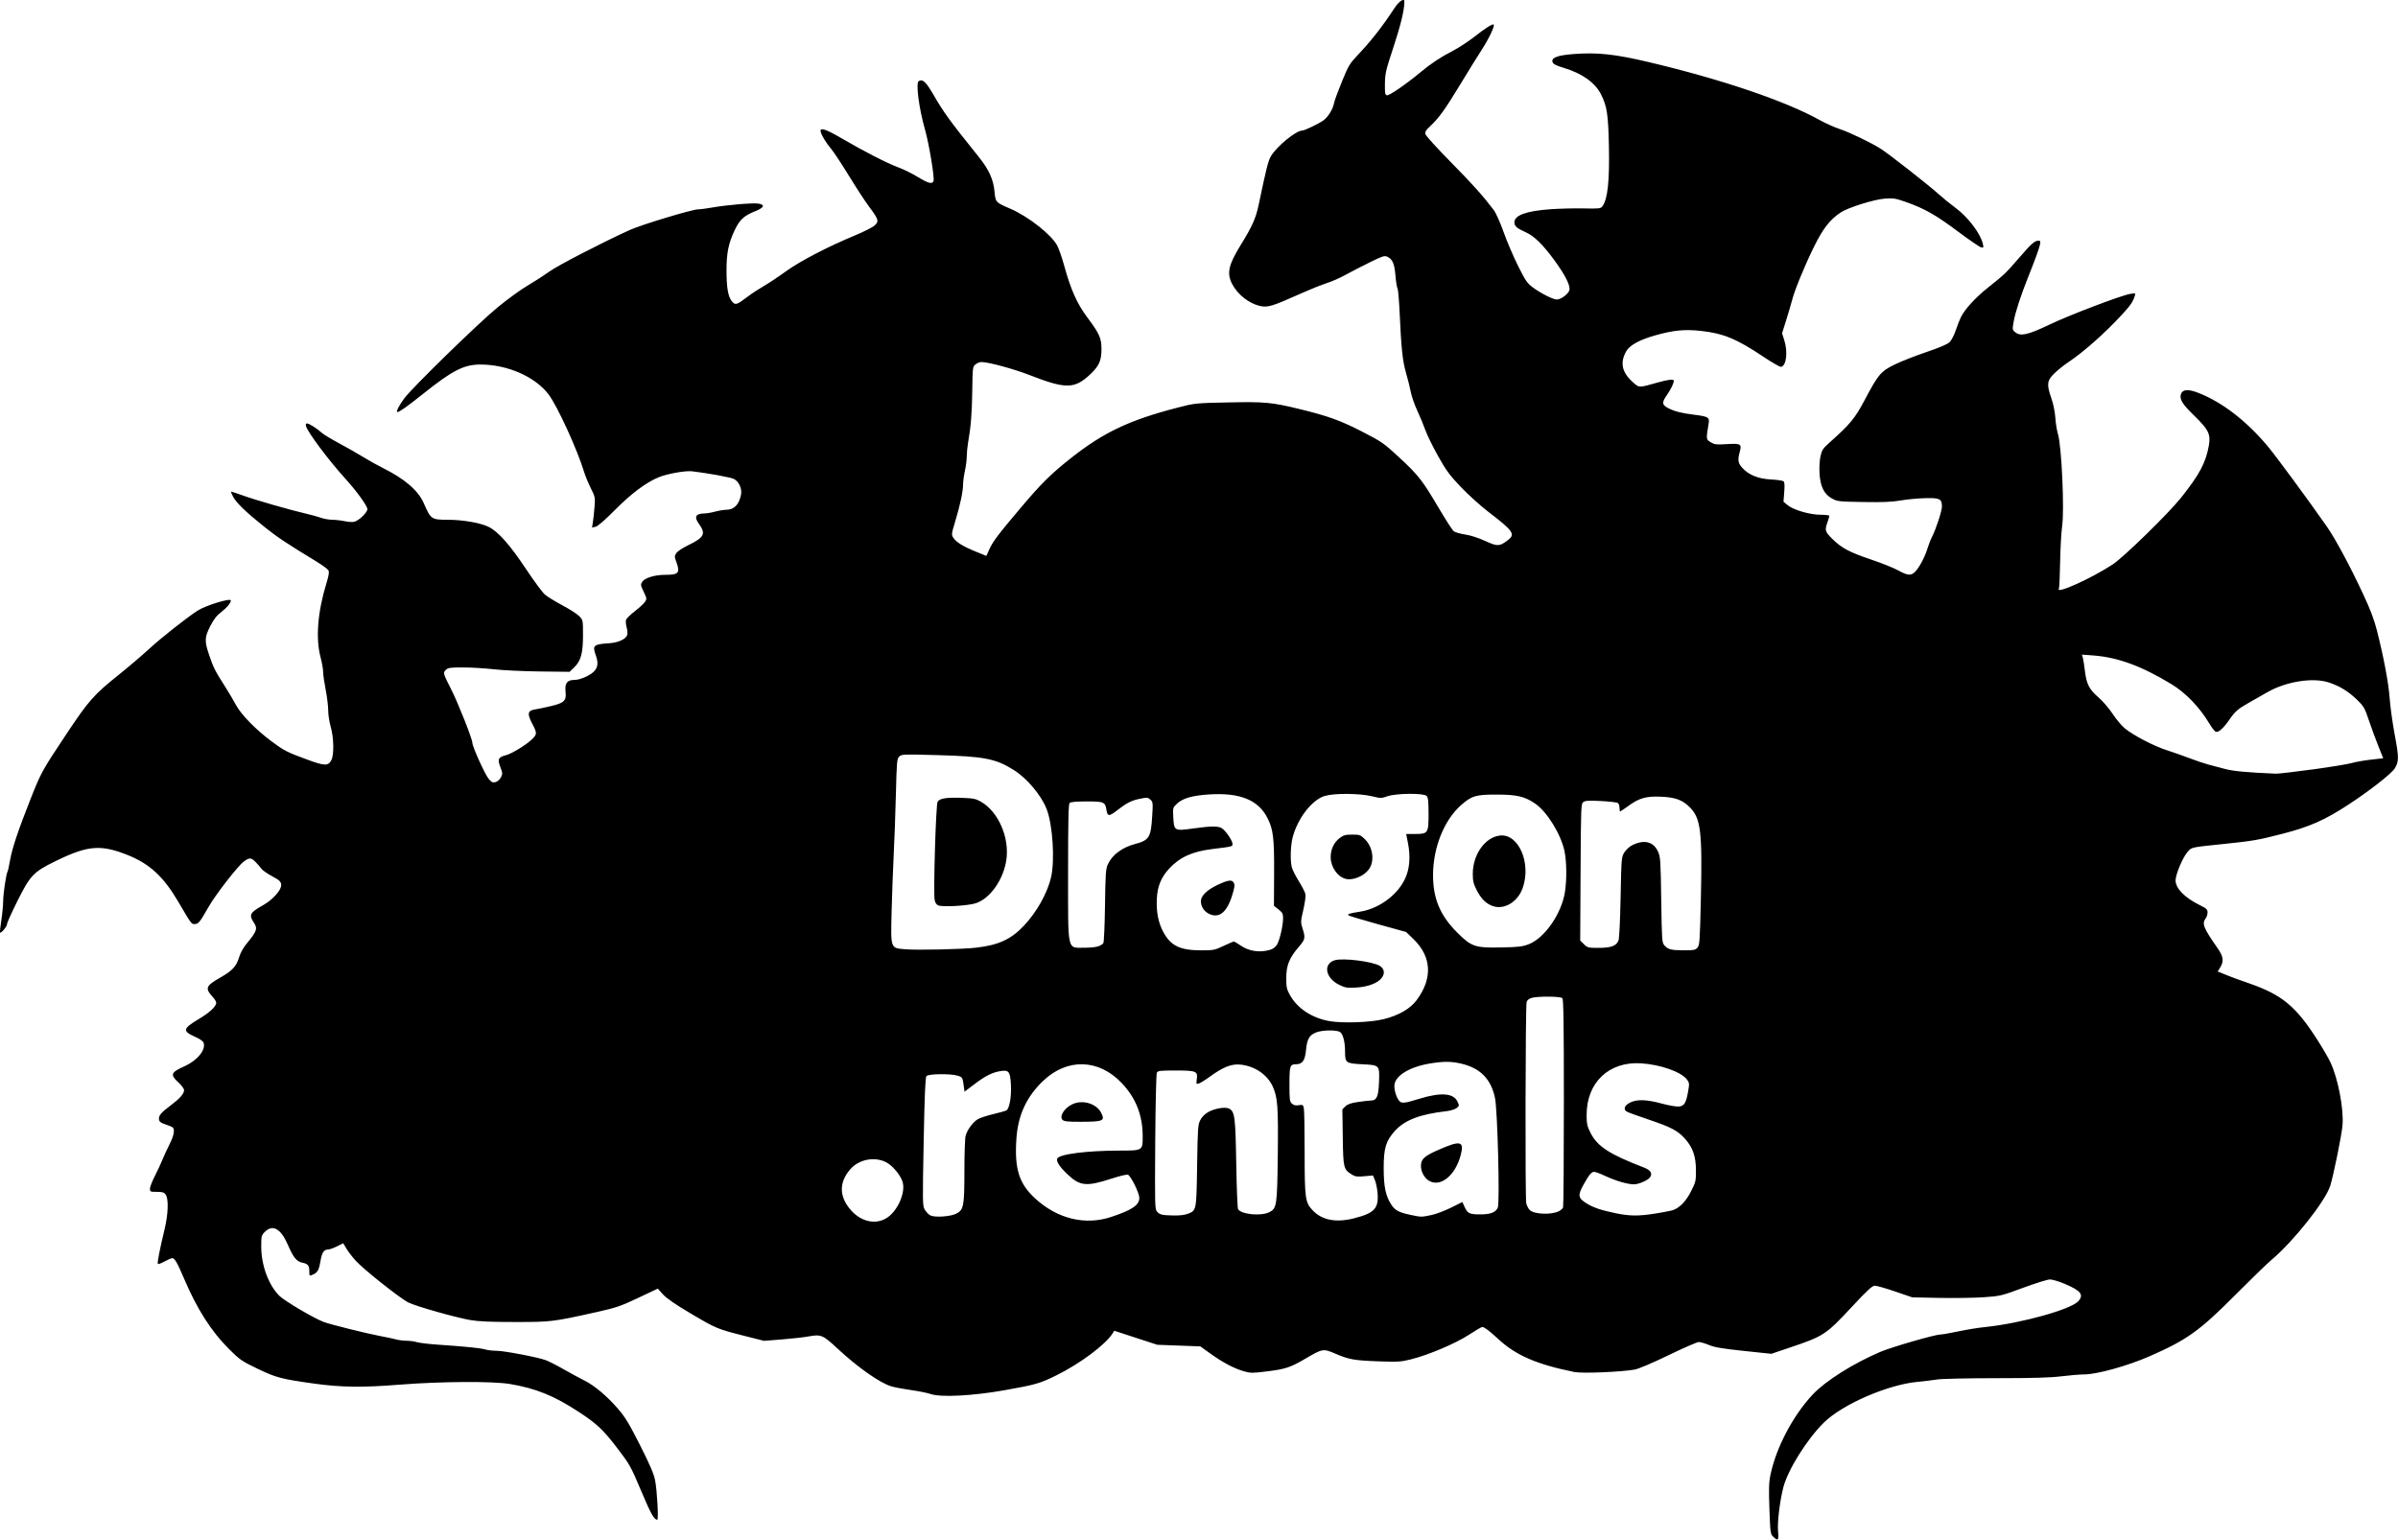 <?xml version="1.0" encoding="UTF-8" standalone="no"?>
<!-- Created with Inkscape (http://www.inkscape.org/) -->

<svg
   width="173.308mm"
   height="111.309mm"
   viewBox="0 0 173.308 111.309"
   version="1.1"
   id="svg1"
   xml:space="preserve"
   xmlns:inkscape="http://www.inkscape.org/namespaces/inkscape"
   xmlns:sodipodi="http://sodipodi.sourceforge.net/DTD/sodipodi-0.dtd"
   xmlns="http://www.w3.org/2000/svg"
   xmlns:svg="http://www.w3.org/2000/svg"><sodipodi:namedview
     id="namedview1"
     pagecolor="#ffffff"
     bordercolor="#000000"
     borderopacity="0.25"
     inkscape:showpageshadow="2"
     inkscape:pageopacity="0.0"
     inkscape:pagecheckerboard="0"
     inkscape:deskcolor="#d1d1d1"
     inkscape:document-units="mm" /><defs
     id="defs1" /><g
     inkscape:label="Layer 1"
     inkscape:groupmode="layer"
     id="layer1"
     transform="translate(-0.861,-1.283)"><path
       style="fill:#000000"
       d="m 129.018,112.388 c -0.204,-0.202 -0.216,-0.288 -0.278,-2.013 -0.054,-1.504 -0.04,-1.92 0.086,-2.514 0.416,-1.965 1.637,-4.27 3.059,-5.778 0.92,-0.975 2.894,-2.22 4.86,-3.064 0.801,-0.344 3.963,-1.259 4.343,-1.256 0.094,6.4e-4 0.459,-0.058 0.811,-0.13 1.247,-0.255 1.746,-0.338 2.514,-0.421 2.575,-0.277 6.112,-1.265 6.649,-1.858 0.421,-0.464 0.193,-0.76 -0.968,-1.251 -0.419,-0.177 -0.903,-0.323 -1.075,-0.323 -0.172,0 -1.042,0.27 -1.934,0.6 -1.584,0.586 -1.65,0.602 -2.855,0.686 -0.679,0.047 -2.118,0.069 -3.199,0.048 l -1.965,-0.039 -1.23,-0.421 c -0.677,-0.232 -1.339,-0.421 -1.471,-0.421 -0.195,0 -0.516,0.294 -1.67,1.532 -1.888,2.024 -2.019,2.11 -4.516,2.952 l -1.301,0.439 -1.99,-0.21 c -1.545,-0.163 -2.106,-0.258 -2.512,-0.426 -0.288,-0.119 -0.622,-0.216 -0.742,-0.216 -0.121,0 -1.101,0.427 -2.178,0.949 -1.137,0.551 -2.161,0.987 -2.44,1.039 -0.946,0.178 -3.809,0.295 -4.377,0.179 -2.734,-0.557 -4.223,-1.203 -5.501,-2.387 -0.636,-0.589 -1.003,-0.867 -1.148,-0.867 -0.062,0 -0.496,0.252 -0.964,0.56 -0.958,0.63 -2.938,1.469 -4.212,1.784 -0.708,0.175 -0.943,0.19 -2.285,0.141 -1.797,-0.066 -2.155,-0.128 -3.148,-0.551 -0.903,-0.384 -0.915,-0.382 -2.187,0.362 -1.081,0.633 -1.429,0.748 -2.778,0.915 -1.036,0.129 -1.176,0.128 -1.64,-0.005 -0.723,-0.208 -1.496,-0.612 -2.391,-1.25 l -0.777,-0.554 -1.554,-0.058 -1.554,-0.058 -1.554,-0.506 -1.554,-0.506 -0.13,0.202 c -0.528,0.818 -2.332,2.164 -4.032,3.008 -1.206,0.598 -1.521,0.689 -3.791,1.091 -2.291,0.405 -4.58,0.523 -5.312,0.273 -0.245,-0.084 -0.877,-0.212 -1.405,-0.285 -0.528,-0.073 -1.169,-0.193 -1.425,-0.266 -0.818,-0.233 -2.444,-1.373 -3.916,-2.745 -1.046,-0.975 -1.18,-1.032 -2.065,-0.873 -0.376,0.068 -1.259,0.168 -1.962,0.222 l -1.28,0.1 -1.417,-0.359 c -1.955,-0.495 -2.032,-0.527 -3.87,-1.614 -1.125,-0.665 -1.748,-1.094 -2.009,-1.383 l -0.378,-0.419 -1.419,0.671 c -1.272,0.601 -1.58,0.707 -2.984,1.02 -3.186,0.71 -3.28,0.722 -5.923,0.722 -1.748,0 -2.627,-0.038 -3.217,-0.139 -1.046,-0.179 -3.877,-0.98 -4.468,-1.264 -0.578,-0.278 -3.239,-2.387 -3.822,-3.03 -0.242,-0.266 -0.543,-0.66 -0.67,-0.873 l -0.23,-0.389 -0.447,0.224 c -0.246,0.123 -0.522,0.224 -0.615,0.224 -0.324,0 -0.479,0.215 -0.573,0.798 -0.106,0.654 -0.217,0.869 -0.52,1.005 -0.3,0.135 -0.298,0.137 -0.298,-0.254 0,-0.392 -0.098,-0.505 -0.514,-0.593 -0.408,-0.086 -0.638,-0.372 -1.033,-1.284 -0.509,-1.176 -1.091,-1.507 -1.659,-0.945 -0.256,0.253 -0.267,0.299 -0.267,1.081 0,1.343 0.539,2.794 1.321,3.557 0.386,0.377 2.521,1.633 3.203,1.884 0.479,0.177 3.073,0.824 4.007,1 0.495,0.093 1.05,0.211 1.234,0.262 0.184,0.051 0.52,0.092 0.746,0.092 0.227,2.8e-4 0.556,0.045 0.731,0.1 0.176,0.055 0.833,0.135 1.462,0.178 2.076,0.142 3.149,0.25 3.473,0.349 0.176,0.054 0.549,0.098 0.83,0.098 0.533,0 2.908,0.451 3.544,0.674 0.202,0.071 0.792,0.37 1.311,0.666 0.518,0.295 1.196,0.663 1.505,0.817 0.725,0.361 1.623,1.118 2.42,2.041 0.518,0.6 0.807,1.078 1.593,2.633 0.711,1.407 0.993,2.064 1.085,2.533 0.144,0.728 0.26,2.85 0.157,2.85 -0.228,0 -0.463,-0.42 -1.163,-2.081 -0.744,-1.765 -0.826,-1.912 -1.69,-3.045 -1.042,-1.367 -1.5,-1.801 -2.778,-2.64 -1.826,-1.198 -3.105,-1.72 -5.02,-2.047 -1.225,-0.209 -5.012,-0.186 -7.973,0.049 -2.704,0.215 -4.219,0.195 -6.205,-0.081 -2.328,-0.323 -2.732,-0.43 -4.062,-1.072 -1.145,-0.552 -1.285,-0.649 -2.058,-1.42 -1.286,-1.283 -2.304,-2.875 -3.239,-5.067 -0.513,-1.202 -0.688,-1.505 -0.868,-1.505 -0.068,0 -0.316,0.106 -0.551,0.237 -0.235,0.13 -0.453,0.212 -0.484,0.181 -0.061,-0.06 0.12,-0.998 0.481,-2.498 0.268,-1.115 0.304,-2.2 0.082,-2.513 -0.117,-0.166 -0.229,-0.201 -0.64,-0.201 -0.471,0 -0.498,-0.012 -0.498,-0.228 0,-0.125 0.162,-0.542 0.359,-0.927 0.197,-0.385 0.443,-0.913 0.546,-1.173 0.103,-0.26 0.332,-0.758 0.509,-1.106 0.33,-0.649 0.408,-1.113 0.209,-1.243 -0.062,-0.04 -0.299,-0.134 -0.526,-0.209 -0.305,-0.1 -0.42,-0.188 -0.442,-0.338 -0.04,-0.281 0.134,-0.494 0.826,-1.013 0.684,-0.512 0.985,-0.854 0.985,-1.118 0,-0.101 -0.184,-0.35 -0.411,-0.557 -0.609,-0.553 -0.546,-0.727 0.422,-1.157 0.939,-0.418 1.57,-1.184 1.404,-1.703 -0.039,-0.12 -0.271,-0.283 -0.636,-0.445 -0.904,-0.401 -0.867,-0.586 0.249,-1.254 0.755,-0.452 1.18,-0.823 1.287,-1.123 0.038,-0.107 -0.044,-0.273 -0.246,-0.498 -0.572,-0.637 -0.508,-0.795 0.568,-1.41 0.859,-0.49 1.15,-0.808 1.343,-1.466 0.085,-0.29 0.301,-0.682 0.526,-0.955 0.774,-0.938 0.83,-1.108 0.519,-1.572 -0.351,-0.525 -0.254,-0.705 0.658,-1.211 0.724,-0.402 1.371,-1.127 1.335,-1.494 -0.024,-0.241 -0.112,-0.323 -0.659,-0.619 -0.347,-0.188 -0.695,-0.432 -0.772,-0.544 -0.077,-0.112 -0.273,-0.336 -0.434,-0.498 -0.314,-0.315 -0.441,-0.316 -0.85,-0.005 -0.442,0.335 -2.044,2.405 -2.543,3.285 -0.624,1.099 -0.724,1.221 -1.002,1.221 -0.233,0 -0.213,0.027 -1.214,-1.674 -1.024,-1.741 -2.033,-2.673 -3.562,-3.292 -1.996,-0.807 -2.925,-0.733 -5.288,0.425 -1.572,0.771 -1.807,1.016 -2.725,2.848 -0.421,0.841 -0.766,1.608 -0.766,1.705 0,0.167 -0.428,0.679 -0.504,0.604 -0.02,-0.02 0.023,-0.421 0.095,-0.892 0.072,-0.471 0.132,-1.1 0.133,-1.399 0.002,-0.526 0.217,-1.958 0.318,-2.121 0.028,-0.044 0.11,-0.422 0.184,-0.839 0.15,-0.849 0.57,-2.107 1.448,-4.331 0.789,-2 0.856,-2.12 2.593,-4.73 1.668,-2.506 1.977,-2.854 3.913,-4.409 0.654,-0.525 1.6,-1.332 2.102,-1.795 0.858,-0.789 2.655,-2.208 3.478,-2.748 0.584,-0.383 2.418,-0.947 2.418,-0.744 0,0.175 -0.279,0.514 -0.673,0.819 -0.349,0.269 -0.557,0.533 -0.812,1.03 -0.416,0.812 -0.427,1.086 -0.081,2.1 0.311,0.912 0.426,1.14 1.107,2.207 0.286,0.448 0.66,1.079 0.832,1.402 0.365,0.687 1.425,1.772 2.553,2.614 0.915,0.683 1.121,0.789 2.581,1.326 1.282,0.472 1.531,0.478 1.757,0.044 0.204,-0.391 0.182,-1.618 -0.044,-2.401 -0.101,-0.348 -0.183,-0.886 -0.183,-1.195 0,-0.309 -0.082,-0.981 -0.183,-1.493 -0.1,-0.512 -0.183,-1.093 -0.184,-1.292 -0.001,-0.199 -0.083,-0.667 -0.182,-1.04 -0.369,-1.392 -0.218,-3.288 0.429,-5.397 0.167,-0.543 0.202,-0.782 0.134,-0.905 -0.051,-0.092 -0.455,-0.387 -0.899,-0.657 -2.116,-1.285 -2.788,-1.732 -3.725,-2.482 -1.322,-1.057 -2.035,-1.742 -2.259,-2.172 -0.1,-0.191 -0.169,-0.359 -0.153,-0.373 0.016,-0.014 0.399,0.109 0.852,0.273 0.906,0.329 3.425,1.054 4.57,1.316 0.402,0.092 0.896,0.228 1.097,0.302 0.201,0.074 0.559,0.137 0.795,0.139 0.236,0.002 0.64,0.049 0.896,0.103 0.257,0.054 0.568,0.074 0.692,0.043 0.342,-0.085 0.952,-0.671 0.952,-0.914 0,-0.23 -0.78,-1.308 -1.603,-2.214 -1.191,-1.312 -2.696,-3.32 -2.829,-3.777 -0.042,-0.143 -0.021,-0.204 0.071,-0.204 0.149,0 0.733,0.371 1.07,0.68 0.126,0.115 0.681,0.452 1.234,0.747 0.553,0.296 1.336,0.742 1.741,0.992 0.405,0.25 1.042,0.606 1.417,0.792 1.588,0.787 2.572,1.633 2.976,2.558 0.51,1.167 0.548,1.193 1.737,1.194 1.076,0.002 2.332,0.218 2.928,0.504 0.697,0.334 1.547,1.289 2.727,3.064 0.57,0.857 1.181,1.683 1.358,1.837 0.177,0.154 0.747,0.505 1.266,0.781 0.52,0.276 1.068,0.628 1.217,0.783 0.272,0.281 0.273,0.284 0.273,1.384 0,1.305 -0.154,1.858 -0.648,2.33 l -0.324,0.31 -2.165,-0.026 c -1.191,-0.014 -2.679,-0.085 -3.307,-0.158 -0.628,-0.072 -1.626,-0.132 -2.216,-0.133 -0.95,-7.3e-4 -1.095,0.02 -1.255,0.178 -0.212,0.21 -0.205,0.239 0.395,1.42 0.483,0.951 1.523,3.575 1.523,3.842 0,0.283 0.909,2.295 1.185,2.622 0.201,0.238 0.286,0.278 0.487,0.228 0.142,-0.035 0.304,-0.175 0.388,-0.335 0.133,-0.255 0.13,-0.31 -0.041,-0.764 -0.216,-0.572 -0.151,-0.698 0.439,-0.856 0.382,-0.102 1.373,-0.701 1.778,-1.075 0.456,-0.421 0.462,-0.493 0.1,-1.178 -0.393,-0.743 -0.347,-0.967 0.213,-1.05 0.188,-0.028 0.691,-0.133 1.119,-0.235 0.985,-0.234 1.138,-0.386 1.067,-1.063 -0.062,-0.597 0.12,-0.83 0.646,-0.832 0.441,-10e-4 1.215,-0.358 1.47,-0.678 0.234,-0.294 0.25,-0.601 0.06,-1.134 -0.244,-0.684 -0.147,-0.767 0.978,-0.84 0.661,-0.043 1.209,-0.296 1.308,-0.604 0.03,-0.095 0.01,-0.339 -0.046,-0.543 -0.056,-0.204 -0.076,-0.448 -0.046,-0.543 0.03,-0.095 0.319,-0.377 0.642,-0.629 0.323,-0.251 0.653,-0.556 0.732,-0.676 0.136,-0.206 0.13,-0.251 -0.097,-0.727 -0.228,-0.476 -0.234,-0.521 -0.098,-0.727 0.187,-0.283 0.911,-0.498 1.676,-0.498 0.951,0 1.068,-0.138 0.785,-0.92 -0.142,-0.391 -0.142,-0.439 -0.004,-0.648 0.082,-0.124 0.449,-0.371 0.815,-0.549 1.223,-0.594 1.345,-0.838 0.8,-1.595 -0.343,-0.477 -0.209,-0.719 0.398,-0.722 0.159,-5.9e-4 0.516,-0.061 0.792,-0.135 0.276,-0.073 0.648,-0.134 0.825,-0.135 0.55,-0.002 0.913,-0.383 1.049,-1.104 0.08,-0.421 -0.158,-0.937 -0.515,-1.12 -0.234,-0.12 -1.898,-0.425 -3.022,-0.555 -0.501,-0.058 -1.837,0.184 -2.445,0.441 -0.912,0.387 -1.968,1.18 -3.118,2.341 -0.729,0.736 -1.241,1.181 -1.408,1.222 l -0.262,0.065 0.062,-0.398 c 0.034,-0.219 0.087,-0.712 0.118,-1.097 0.054,-0.672 0.043,-0.725 -0.271,-1.357 -0.18,-0.362 -0.395,-0.882 -0.478,-1.155 -0.495,-1.635 -1.945,-4.802 -2.578,-5.629 -0.981,-1.281 -2.971,-2.152 -4.918,-2.152 -1.197,0 -2.025,0.424 -4.149,2.122 -1.148,0.918 -1.707,1.314 -1.853,1.315 -0.125,6.4e-4 0.125,-0.498 0.5,-0.995 0.62,-0.823 5.416,-5.497 6.787,-6.614 0.704,-0.574 1.65,-1.259 2.102,-1.522 0.452,-0.264 1.157,-0.718 1.566,-1.01 0.659,-0.47 3.763,-2.077 5.838,-3.022 0.83,-0.378 4.513,-1.492 4.933,-1.492 0.152,4e-5 0.606,-0.059 1.008,-0.13 1.085,-0.194 2.999,-0.354 3.38,-0.283 0.477,0.088 0.384,0.29 -0.251,0.545 -0.811,0.326 -1.121,0.608 -1.472,1.342 -0.46,0.961 -0.605,1.666 -0.605,2.938 0,1.271 0.117,1.926 0.403,2.255 0.239,0.275 0.337,0.244 1.151,-0.375 0.276,-0.21 0.791,-0.547 1.143,-0.75 0.352,-0.202 1.068,-0.678 1.592,-1.058 1.023,-0.741 3.005,-1.773 4.979,-2.593 0.648,-0.269 1.296,-0.597 1.44,-0.73 0.326,-0.299 0.286,-0.432 -0.408,-1.361 -0.272,-0.364 -0.917,-1.353 -1.435,-2.198 -0.517,-0.845 -1.098,-1.726 -1.29,-1.958 -0.387,-0.467 -0.669,-0.921 -0.762,-1.231 -0.112,-0.371 0.334,-0.237 1.519,0.459 1.562,0.917 3.284,1.799 4.099,2.1 0.377,0.139 1.008,0.45 1.401,0.691 0.752,0.459 1.035,0.533 1.129,0.292 0.086,-0.221 -0.32,-2.68 -0.611,-3.7 -0.44,-1.544 -0.682,-3.39 -0.462,-3.524 0.287,-0.176 0.529,0.05 1.084,1.011 0.727,1.259 1.172,1.87 3.251,4.458 0.736,0.917 1.061,1.625 1.145,2.5 0.077,0.798 0.071,0.792 1.142,1.253 1.31,0.564 2.994,1.893 3.398,2.681 0.122,0.238 0.347,0.89 0.501,1.451 0.47,1.712 0.924,2.731 1.644,3.695 0.913,1.222 1.049,1.528 1.046,2.352 -0.003,0.822 -0.184,1.214 -0.843,1.825 -1.118,1.035 -1.747,1.039 -4.341,0.028 -1.163,-0.453 -2.989,-0.948 -3.499,-0.948 -0.113,0 -0.301,0.076 -0.418,0.17 -0.206,0.165 -0.212,0.213 -0.237,1.922 -0.023,1.641 -0.102,2.608 -0.309,3.781 -0.047,0.27 -0.088,0.697 -0.089,0.95 -0.002,0.253 -0.062,0.724 -0.134,1.048 -0.072,0.323 -0.132,0.771 -0.133,0.995 -0.002,0.505 -0.212,1.48 -0.576,2.687 -0.266,0.881 -0.272,0.933 -0.126,1.154 0.213,0.322 0.714,0.631 1.616,0.997 l 0.772,0.313 0.209,-0.467 c 0.259,-0.579 0.616,-1.052 2.309,-3.054 1.456,-1.722 2.163,-2.421 3.59,-3.548 2.371,-1.873 4.237,-2.755 7.74,-3.659 1.219,-0.315 1.262,-0.319 3.616,-0.368 2.658,-0.056 3.157,-0.01 5.142,0.473 2.077,0.505 2.994,0.836 4.565,1.646 1.412,0.728 1.547,0.822 2.651,1.844 1.395,1.291 1.686,1.664 2.862,3.658 0.499,0.846 0.987,1.604 1.085,1.685 0.098,0.081 0.467,0.189 0.82,0.241 0.394,0.058 0.956,0.238 1.456,0.466 0.901,0.411 1.03,0.407 1.635,-0.05 0.572,-0.432 0.41,-0.668 -1.404,-2.054 -0.559,-0.427 -1.452,-1.234 -1.984,-1.793 -0.827,-0.869 -1.069,-1.198 -1.66,-2.258 -0.38,-0.682 -0.789,-1.519 -0.908,-1.859 -0.119,-0.341 -0.378,-0.966 -0.576,-1.388 -0.198,-0.423 -0.411,-1.034 -0.474,-1.357 -0.063,-0.323 -0.22,-0.954 -0.349,-1.402 -0.249,-0.861 -0.341,-1.741 -0.462,-4.388 -0.04,-0.871 -0.108,-1.641 -0.153,-1.712 -0.044,-0.071 -0.111,-0.489 -0.147,-0.929 -0.072,-0.86 -0.215,-1.188 -0.595,-1.359 -0.198,-0.089 -0.353,-0.039 -1.252,0.404 -0.564,0.278 -1.36,0.689 -1.768,0.913 -0.408,0.224 -1.007,0.488 -1.332,0.587 -0.324,0.099 -1.224,0.463 -2,0.809 -1.977,0.882 -2.29,0.975 -2.85,0.847 -0.798,-0.182 -1.617,-0.832 -2.01,-1.595 -0.396,-0.77 -0.262,-1.372 0.626,-2.813 0.84,-1.363 1.094,-1.935 1.302,-2.932 0.534,-2.558 0.683,-3.152 0.878,-3.483 0.419,-0.712 1.812,-1.854 2.261,-1.855 0.172,-10e-5 1.205,-0.497 1.539,-0.74 0.338,-0.246 0.681,-0.806 0.762,-1.243 0.032,-0.17 0.29,-0.875 0.574,-1.566 0.505,-1.23 0.534,-1.275 1.368,-2.158 0.782,-0.828 1.645,-1.947 2.414,-3.129 0.167,-0.257 0.4,-0.511 0.516,-0.563 0.193,-0.087 0.211,-0.074 0.209,0.151 -0.007,0.576 -0.288,1.713 -0.821,3.323 -0.514,1.555 -0.57,1.797 -0.581,2.531 -0.01,0.708 0.009,0.816 0.149,0.844 0.167,0.033 1.412,-0.825 2.427,-1.672 0.759,-0.633 1.453,-1.092 2.348,-1.551 0.402,-0.206 1.099,-0.664 1.549,-1.016 0.813,-0.638 1.31,-0.949 1.388,-0.872 0.093,0.092 -0.35,1.024 -0.858,1.807 -0.298,0.459 -1.001,1.595 -1.564,2.525 -1.083,1.791 -1.54,2.426 -2.174,3.017 -0.313,0.292 -0.38,0.408 -0.335,0.578 0.031,0.117 0.843,1.011 1.804,1.987 1.595,1.619 2.339,2.449 3.123,3.482 0.161,0.213 0.469,0.898 0.716,1.594 0.238,0.672 0.707,1.771 1.042,2.443 0.535,1.073 0.664,1.263 1.066,1.562 0.566,0.422 1.47,0.88 1.738,0.88 0.289,0 0.805,-0.372 0.904,-0.653 0.11,-0.311 -0.261,-1.065 -1.073,-2.18 -0.821,-1.128 -1.474,-1.767 -2.072,-2.029 -0.625,-0.274 -0.823,-0.445 -0.823,-0.713 0,-0.515 0.845,-0.825 2.591,-0.951 0.661,-0.048 1.75,-0.075 2.42,-0.06 1.12,0.024 1.228,0.012 1.349,-0.15 0.384,-0.518 0.524,-1.823 0.471,-4.379 -0.048,-2.272 -0.14,-2.871 -0.572,-3.722 -0.426,-0.838 -1.354,-1.503 -2.641,-1.893 -0.68,-0.206 -0.875,-0.321 -0.875,-0.514 0,-0.268 0.447,-0.416 1.519,-0.501 1.714,-0.136 3.02,0.004 5.474,0.587 5.278,1.252 9.857,2.807 12.335,4.188 0.405,0.225 1.042,0.512 1.417,0.637 0.752,0.25 2.258,0.974 2.989,1.436 0.595,0.377 3.464,2.625 4.19,3.284 0.301,0.273 0.847,0.716 1.212,0.984 0.904,0.662 1.819,1.871 1.982,2.619 0.057,0.264 0.046,0.283 -0.14,0.235 -0.112,-0.029 -0.877,-0.556 -1.701,-1.17 -1.582,-1.18 -2.385,-1.634 -3.728,-2.108 -0.732,-0.258 -0.898,-0.285 -1.508,-0.243 -0.774,0.054 -2.656,0.642 -3.194,0.998 -0.778,0.514 -1.276,1.15 -1.922,2.456 -0.676,1.364 -1.413,3.158 -1.598,3.889 -0.063,0.249 -0.252,0.889 -0.419,1.422 l -0.305,0.97 0.155,0.485 c 0.275,0.863 0.157,1.871 -0.226,1.944 -0.081,0.015 -0.663,-0.318 -1.293,-0.741 -1.901,-1.276 -2.892,-1.685 -4.507,-1.859 -1.175,-0.126 -1.967,-0.049 -3.28,0.319 -1.141,0.32 -1.865,0.716 -2.113,1.157 -0.46,0.817 -0.317,1.507 0.459,2.211 0.486,0.441 0.418,0.439 1.788,0.053 0.818,-0.231 1.192,-0.272 1.192,-0.133 0,0.185 -0.21,0.617 -0.512,1.052 -0.37,0.533 -0.346,0.695 0.135,0.938 0.449,0.227 0.951,0.353 1.847,0.464 1.008,0.125 1.122,0.191 1.052,0.612 -0.193,1.17 -0.194,1.164 0.14,1.373 0.275,0.172 0.397,0.187 1.131,0.142 1.042,-0.064 1.128,-0.017 0.98,0.532 -0.168,0.622 -0.139,0.826 0.169,1.173 0.457,0.515 1.164,0.803 2.086,0.849 0.433,0.021 0.837,0.079 0.898,0.127 0.079,0.062 0.095,0.291 0.056,0.785 l -0.054,0.697 0.29,0.242 c 0.42,0.35 1.614,0.699 2.39,0.699 0.349,0 0.635,0.036 0.635,0.079 0,0.043 -0.062,0.252 -0.137,0.464 -0.207,0.581 -0.178,0.679 0.355,1.206 0.667,0.661 1.236,0.962 2.823,1.497 0.742,0.25 1.61,0.599 1.928,0.775 0.723,0.4 0.974,0.407 1.289,0.036 0.31,-0.365 0.67,-1.07 0.845,-1.654 0.076,-0.252 0.221,-0.622 0.324,-0.821 0.283,-0.55 0.708,-1.853 0.708,-2.171 0,-0.561 -0.148,-0.636 -1.204,-0.611 -0.519,0.012 -1.318,0.087 -1.775,0.167 -0.63,0.109 -1.284,0.137 -2.696,0.113 -1.789,-0.03 -1.881,-0.04 -2.276,-0.257 -0.569,-0.313 -0.84,-0.867 -0.896,-1.832 -0.024,-0.411 0.007,-0.938 0.072,-1.226 0.099,-0.438 0.182,-0.565 0.629,-0.963 1.513,-1.345 1.859,-1.765 2.568,-3.105 0.978,-1.85 1.158,-2.063 2.158,-2.554 0.456,-0.224 1.484,-0.629 2.285,-0.9 0.979,-0.331 1.534,-0.569 1.693,-0.725 0.13,-0.128 0.331,-0.516 0.447,-0.864 0.116,-0.348 0.286,-0.782 0.379,-0.965 0.288,-0.569 1.061,-1.408 1.937,-2.104 1.181,-0.938 1.312,-1.063 2.253,-2.153 0.89,-1.032 1.131,-1.245 1.403,-1.245 0.144,0 0.16,0.045 0.106,0.294 -0.066,0.304 -0.364,1.12 -0.866,2.375 -0.512,1.278 -0.915,2.517 -1.027,3.154 -0.107,0.61 -0.105,0.624 0.116,0.801 0.38,0.305 0.921,0.184 2.447,-0.548 1.444,-0.692 5.202,-2.123 5.855,-2.23 0.387,-0.063 0.396,-0.059 0.331,0.148 -0.131,0.421 -0.315,0.69 -0.929,1.355 -1.225,1.329 -2.775,2.704 -3.868,3.431 -0.327,0.217 -0.789,0.589 -1.028,0.825 -0.525,0.519 -0.555,0.786 -0.199,1.802 0.139,0.397 0.255,0.968 0.283,1.395 0.027,0.398 0.112,0.927 0.189,1.176 0.264,0.847 0.474,5.493 0.302,6.657 -0.062,0.419 -0.127,1.586 -0.145,2.595 -0.018,1.008 -0.058,1.874 -0.088,1.922 -0.28,0.449 2.322,-0.722 3.886,-1.747 0.787,-0.516 4.013,-3.664 4.927,-4.807 1.338,-1.673 1.805,-2.548 2.024,-3.792 0.144,-0.818 -0.021,-1.15 -1.087,-2.186 -0.85,-0.826 -1.061,-1.181 -0.922,-1.553 0.121,-0.323 0.535,-0.346 1.243,-0.069 1.723,0.675 3.449,1.999 5.001,3.839 0.578,0.685 2.881,3.811 4.265,5.789 0.635,0.908 1.669,2.827 2.632,4.885 0.539,1.151 0.815,1.879 1.015,2.669 0.502,1.984 0.84,3.787 0.922,4.922 0.045,0.617 0.211,1.808 0.369,2.646 0.302,1.602 0.301,1.907 -0.002,2.4 -0.231,0.374 -1.75,1.567 -3.275,2.572 -1.768,1.164 -2.872,1.654 -4.89,2.17 -1.728,0.442 -2.081,0.503 -4.088,0.711 -2.532,0.263 -2.415,0.238 -2.721,0.583 -0.344,0.387 -0.868,1.631 -0.868,2.059 -2.5e-4,0.579 0.649,1.246 1.739,1.786 0.496,0.246 0.571,0.316 0.571,0.536 0,0.139 -0.06,0.332 -0.134,0.428 -0.288,0.377 -0.165,0.687 0.843,2.128 0.44,0.63 0.488,0.96 0.205,1.419 l -0.182,0.296 0.206,0.077 c 0.113,0.043 0.37,0.147 0.571,0.232 0.201,0.085 0.839,0.317 1.417,0.516 2.453,0.843 3.456,1.67 5.039,4.156 0.361,0.567 0.772,1.275 0.913,1.573 0.551,1.165 0.977,3.381 0.876,4.564 -0.06,0.713 -0.649,3.613 -0.888,4.371 -0.351,1.117 -2.675,4.045 -4.263,5.372 -0.29,0.242 -1.464,1.382 -2.61,2.533 -2.576,2.589 -3.476,3.232 -6.17,4.414 -1.6,0.702 -3.826,1.319 -4.754,1.319 -0.294,0 -1.027,0.061 -1.629,0.135 -0.803,0.099 -2.065,0.135 -4.749,0.136 -2.05,7.9e-4 -3.909,0.042 -4.233,0.094 -0.317,0.051 -0.956,0.128 -1.419,0.172 -2.163,0.203 -5.438,1.629 -6.774,2.95 -1.227,1.214 -2.609,3.428 -2.929,4.694 -0.256,1.01 -0.435,2.515 -0.376,3.15 0.063,0.672 2e-5,0.745 -0.348,0.4 z M 65.011,89.292 c 0.757,-0.525 1.307,-1.824 1.083,-2.561 -0.155,-0.512 -0.752,-1.216 -1.223,-1.442 -0.84,-0.403 -1.93,-0.185 -2.545,0.509 -0.854,0.963 -0.83,2.026 0.068,3.012 0.76,0.834 1.827,1.031 2.617,0.482 z m 16.16,-0.032 c 1.524,-0.506 2.045,-0.863 2.03,-1.392 -0.01,-0.359 -0.615,-1.581 -0.822,-1.66 -0.081,-0.031 -0.611,0.095 -1.176,0.279 -1.817,0.592 -2.285,0.548 -3.179,-0.296 -0.569,-0.537 -0.836,-0.94 -0.757,-1.144 0.125,-0.322 2.136,-0.581 4.528,-0.583 1.656,-10e-4 1.653,7e-4 1.651,-1.033 -0.003,-1.534 -0.496,-2.779 -1.527,-3.862 -1.655,-1.737 -3.928,-1.799 -5.658,-0.154 -1.208,1.148 -1.826,2.481 -1.942,4.187 -0.148,2.183 0.188,3.252 1.359,4.325 1.609,1.475 3.606,1.959 5.493,1.334 z m -3.517,-7.016 c -0.259,-0.257 0.149,-0.887 0.743,-1.147 0.744,-0.326 1.714,-0.022 2.051,0.641 0.293,0.578 0.145,0.641 -1.495,0.643 -0.919,9.8e-4 -1.188,-0.027 -1.299,-0.137 z m 21.081,7.11 c 1.462,-0.37 1.778,-0.713 1.685,-1.825 -0.028,-0.329 -0.114,-0.749 -0.192,-0.933 l -0.141,-0.334 -0.619,0.056 c -0.525,0.048 -0.664,0.028 -0.911,-0.126 -0.595,-0.37 -0.619,-0.467 -0.651,-2.695 l -0.029,-2.015 0.217,-0.215 c 0.163,-0.161 0.392,-0.24 0.924,-0.319 0.389,-0.057 0.802,-0.104 0.918,-0.104 0.426,0 0.553,-0.291 0.59,-1.346 0.042,-1.22 0.048,-1.214 -1.219,-1.276 -1.174,-0.058 -1.234,-0.102 -1.235,-0.894 -5.8e-4,-0.68 -0.124,-1.207 -0.329,-1.411 -0.191,-0.189 -1.284,-0.186 -1.765,0.005 -0.492,0.195 -0.652,0.476 -0.729,1.281 -0.073,0.755 -0.262,1.019 -0.732,1.019 -0.426,0 -0.465,0.121 -0.465,1.452 0,1.115 0.018,1.25 0.181,1.396 0.13,0.117 0.268,0.148 0.493,0.112 0.29,-0.046 0.316,-0.03 0.368,0.225 0.031,0.151 0.056,1.571 0.056,3.155 0,3.371 0.039,3.653 0.584,4.224 0.681,0.714 1.684,0.904 3.004,0.57 z m -28.799,-0.314 c 0.572,-0.269 0.624,-0.526 0.624,-3.109 0,-1.231 0.04,-2.377 0.089,-2.546 0.124,-0.429 0.521,-0.97 0.868,-1.182 0.161,-0.098 0.659,-0.265 1.106,-0.37 0.448,-0.105 0.884,-0.228 0.968,-0.273 0.223,-0.118 0.378,-0.987 0.331,-1.859 -0.049,-0.921 -0.148,-1.067 -0.677,-0.996 -0.62,0.084 -1.129,0.331 -1.926,0.933 l -0.75,0.566 -0.058,-0.426 c -0.084,-0.619 -0.092,-0.632 -0.473,-0.737 -0.548,-0.151 -2.084,-0.125 -2.22,0.037 -0.082,0.098 -0.136,1.352 -0.201,4.751 -0.086,4.449 -0.083,4.628 0.083,4.91 0.095,0.161 0.273,0.345 0.396,0.41 0.302,0.159 1.407,0.093 1.839,-0.109 z m 34.361,0.088 c 0.332,-0.07 0.975,-0.311 1.428,-0.536 l 0.824,-0.41 0.165,0.362 c 0.213,0.468 0.351,0.532 1.136,0.532 0.733,0 1.101,-0.142 1.259,-0.486 0.155,-0.336 -0.016,-7.052 -0.202,-7.933 -0.29,-1.375 -1.062,-2.158 -2.447,-2.481 -0.735,-0.172 -1.312,-0.171 -2.319,0.003 -1.477,0.255 -2.505,0.916 -2.505,1.611 0,0.372 0.16,0.862 0.354,1.084 0.173,0.198 0.368,0.176 1.474,-0.163 1.527,-0.468 2.435,-0.402 2.723,0.196 0.149,0.309 0.147,0.321 -0.054,0.482 -0.115,0.092 -0.439,0.192 -0.73,0.225 -1.909,0.217 -3.013,0.638 -3.723,1.42 -0.658,0.724 -0.817,1.25 -0.817,2.694 2.4e-4,1.338 0.143,2.026 0.55,2.644 0.271,0.411 0.55,0.561 1.371,0.735 0.803,0.17 0.792,0.17 1.511,0.019 z m -0.175,-2.491 c -0.319,-0.197 -0.566,-0.653 -0.566,-1.044 0,-0.513 0.218,-0.719 1.231,-1.167 1.633,-0.722 1.911,-0.66 1.642,0.366 -0.39,1.484 -1.48,2.356 -2.307,1.845 z m -17.406,2.394 c 0.617,-0.244 0.612,-0.217 0.663,-3.482 0.043,-2.755 0.058,-2.963 0.236,-3.302 0.118,-0.225 0.334,-0.441 0.568,-0.57 0.479,-0.265 1.222,-0.388 1.503,-0.25 0.414,0.204 0.465,0.597 0.521,3.987 0.029,1.742 0.088,3.221 0.132,3.289 0.246,0.378 1.652,0.513 2.251,0.217 0.548,-0.271 0.576,-0.461 0.619,-4.166 0.04,-3.453 -0.009,-4.123 -0.356,-4.904 -0.391,-0.88 -1.324,-1.511 -2.373,-1.605 -0.629,-0.057 -1.239,0.187 -2.176,0.871 -0.332,0.242 -0.693,0.467 -0.802,0.5 -0.186,0.056 -0.194,0.037 -0.146,-0.319 0.078,-0.574 -0.043,-0.623 -1.544,-0.623 -1.106,0 -1.269,0.019 -1.343,0.158 -0.046,0.088 -0.099,2.317 -0.117,5.011 -0.032,4.625 -0.026,4.862 0.136,5.039 0.203,0.223 0.36,0.258 1.223,0.274 0.405,0.008 0.795,-0.041 1.007,-0.125 z m 33.704,-0.004 c 0.503,-0.079 1.071,-0.184 1.262,-0.233 0.518,-0.133 1.023,-0.64 1.412,-1.42 0.321,-0.644 0.342,-0.737 0.337,-1.504 -0.006,-1.006 -0.235,-1.651 -0.814,-2.288 -0.516,-0.568 -0.995,-0.818 -2.627,-1.368 -0.739,-0.249 -1.43,-0.499 -1.536,-0.555 -0.303,-0.161 -0.199,-0.467 0.229,-0.672 0.503,-0.242 1.183,-0.219 2.27,0.076 0.495,0.134 1.05,0.232 1.233,0.217 0.4,-0.033 0.533,-0.251 0.684,-1.123 0.091,-0.527 0.084,-0.599 -0.086,-0.827 -0.417,-0.559 -1.93,-1.091 -3.343,-1.176 -2.305,-0.138 -3.911,1.391 -3.911,3.726 0,0.65 0.036,0.816 0.28,1.301 0.497,0.985 1.363,1.547 3.878,2.514 0.491,0.189 0.632,0.45 0.395,0.733 -0.174,0.208 -0.805,0.474 -1.13,0.476 -0.44,0.003 -1.309,-0.248 -2.04,-0.589 -0.37,-0.173 -0.744,-0.314 -0.831,-0.314 -0.208,0 -0.363,0.186 -0.778,0.93 -0.423,0.758 -0.393,0.963 0.195,1.333 0.505,0.317 1.044,0.502 2.112,0.725 1.006,0.21 1.657,0.219 2.807,0.038 z m -6.889,-0.183 c 0.132,-0.067 0.266,-0.188 0.297,-0.268 0.031,-0.081 0.057,-3.494 0.057,-7.585 0,-5.665 -0.026,-7.464 -0.11,-7.547 -0.141,-0.14 -1.856,-0.146 -2.254,-0.009 -0.175,0.06 -0.304,0.176 -0.329,0.294 -0.086,0.413 -0.111,14.216 -0.026,14.546 0.048,0.186 0.166,0.41 0.263,0.497 0.341,0.305 1.558,0.347 2.101,0.071 z M 100.866,74.963 c 1.094,-0.277 1.914,-0.751 2.379,-1.376 1.168,-1.57 1.088,-3.136 -0.223,-4.406 l -0.537,-0.52 -2.046,-0.566 c -1.125,-0.311 -2.081,-0.599 -2.124,-0.639 -0.095,-0.089 0.09,-0.148 0.836,-0.264 1.332,-0.207 2.645,-1.149 3.224,-2.313 0.362,-0.727 0.444,-1.627 0.243,-2.647 l -0.129,-0.656 h 0.605 c 0.979,0 1.012,-0.046 1.012,-1.446 0,-0.938 -0.028,-1.192 -0.144,-1.307 -0.215,-0.212 -2.199,-0.195 -2.825,0.025 -0.436,0.153 -0.484,0.153 -1.143,-0.003 -0.9,-0.213 -2.69,-0.224 -3.383,-0.021 -0.922,0.271 -1.965,1.613 -2.324,2.99 -0.163,0.624 -0.19,1.723 -0.054,2.205 0.049,0.175 0.278,0.621 0.508,0.991 0.23,0.37 0.441,0.782 0.468,0.917 0.027,0.134 -0.042,0.643 -0.154,1.129 -0.195,0.845 -0.197,0.906 -0.055,1.351 0.216,0.677 0.193,0.792 -0.267,1.324 -0.69,0.8 -0.91,1.343 -0.91,2.247 0,0.684 0.03,0.823 0.272,1.255 0.535,0.957 1.594,1.651 2.852,1.871 0.96,0.168 2.985,0.095 3.92,-0.142 z m -3.237,-2.492 c -0.977,-0.49 -1.157,-1.489 -0.319,-1.763 0.585,-0.191 2.782,0.084 3.287,0.411 0.312,0.202 0.365,0.528 0.137,0.844 -0.283,0.393 -1.018,0.673 -1.885,0.716 -0.655,0.033 -0.782,0.011 -1.22,-0.209 z m 0.479,-7.654 c -0.591,-0.154 -1.076,-0.86 -1.076,-1.568 -4.9e-4,-0.566 0.237,-1.068 0.657,-1.385 0.271,-0.205 0.414,-0.244 0.896,-0.244 0.531,0 0.598,0.023 0.902,0.315 0.596,0.571 0.741,1.589 0.312,2.186 -0.364,0.506 -1.16,0.834 -1.691,0.696 z m -5.479,5.14 c 0.243,-0.072 0.416,-0.201 0.528,-0.391 0.196,-0.332 0.432,-1.363 0.434,-1.899 0.001,-0.324 -0.044,-0.412 -0.329,-0.638 l -0.331,-0.263 0.012,-2.347 c 0.013,-2.565 -0.062,-3.179 -0.485,-4.007 -0.663,-1.295 -1.971,-1.829 -4.161,-1.699 -1.234,0.073 -1.942,0.271 -2.355,0.656 -0.32,0.299 -0.321,0.302 -0.286,0.979 0.051,1.004 0.075,1.018 1.419,0.831 1.337,-0.186 1.85,-0.188 2.109,-0.009 0.28,0.194 0.753,0.895 0.753,1.116 0,0.201 0.018,0.196 -1.455,0.377 -1.449,0.178 -2.349,0.585 -3.117,1.409 -0.586,0.629 -0.857,1.29 -0.898,2.193 -0.044,0.955 0.106,1.721 0.467,2.394 0.539,1.005 1.209,1.328 2.76,1.328 0.867,0 0.964,-0.019 1.59,-0.317 0.367,-0.174 0.704,-0.317 0.749,-0.317 0.045,0 0.265,0.128 0.489,0.285 0.592,0.413 1.386,0.532 2.107,0.317 z m -4.439,-2.637 c -0.329,-0.177 -0.539,-0.524 -0.539,-0.891 0,-0.383 0.451,-0.819 1.218,-1.178 0.764,-0.358 1.027,-0.391 1.158,-0.148 0.088,0.164 0.065,0.335 -0.13,0.955 -0.386,1.226 -0.971,1.659 -1.707,1.263 z m -16.762,2.473 c 1.613,-0.188 2.52,-0.61 3.45,-1.604 0.915,-0.978 1.67,-2.325 1.941,-3.462 0.293,-1.229 0.123,-3.854 -0.322,-4.97 -0.402,-1.009 -1.423,-2.219 -2.373,-2.811 -1.314,-0.819 -2.121,-0.977 -5.484,-1.071 -2.497,-0.07 -2.612,-0.066 -2.786,0.1 -0.169,0.162 -0.185,0.346 -0.245,2.728 -0.035,1.405 -0.106,3.389 -0.159,4.41 -0.052,1.02 -0.12,2.854 -0.15,4.076 -0.067,2.699 -0.091,2.631 0.978,2.72 0.905,0.076 4.131,0.003 5.15,-0.116 z m -2.76,-3.055 c -0.127,-0.055 -0.222,-0.199 -0.258,-0.392 -0.101,-0.532 0.089,-6.873 0.212,-7.095 0.141,-0.254 0.642,-0.332 1.828,-0.285 0.769,0.03 0.952,0.07 1.316,0.281 1.261,0.731 2.07,2.61 1.822,4.228 -0.218,1.422 -1.18,2.778 -2.206,3.108 -0.576,0.185 -2.402,0.289 -2.714,0.154 z m 54.867,3.061 c 0.161,-0.176 0.179,-0.433 0.249,-3.46 0.114,-4.954 -5.8e-4,-5.905 -0.809,-6.705 -0.531,-0.525 -1.038,-0.71 -2.067,-0.754 -1.078,-0.046 -1.575,0.094 -2.363,0.668 -0.302,0.22 -0.569,0.4 -0.594,0.4 -0.025,0 -0.045,-0.117 -0.045,-0.26 0,-0.143 -0.051,-0.3 -0.114,-0.35 -0.063,-0.049 -0.611,-0.114 -1.219,-0.145 -0.872,-0.044 -1.141,-0.029 -1.28,0.071 -0.168,0.122 -0.176,0.318 -0.201,5.069 l -0.026,4.942 0.27,0.267 c 0.258,0.255 0.307,0.267 1.059,0.267 0.896,0 1.278,-0.14 1.435,-0.525 0.06,-0.147 0.122,-1.394 0.156,-3.139 0.055,-2.834 0.061,-2.902 0.271,-3.237 0.118,-0.188 0.367,-0.419 0.553,-0.513 0.866,-0.438 1.536,-0.28 1.873,0.441 0.182,0.389 0.196,0.601 0.239,3.503 0.043,2.928 0.055,3.1 0.229,3.29 0.272,0.299 0.466,0.348 1.38,0.355 0.733,0.005 0.852,-0.017 1.005,-0.184 z m -43.357,-0.086 c 0.188,-0.052 0.379,-0.164 0.425,-0.249 0.046,-0.085 0.1,-1.315 0.119,-2.733 0.03,-2.216 0.057,-2.628 0.196,-2.94 0.311,-0.697 1.031,-1.24 1.982,-1.493 1.014,-0.27 1.138,-0.471 1.232,-1.99 0.062,-0.991 0.055,-1.049 -0.131,-1.216 -0.182,-0.163 -0.238,-0.167 -0.764,-0.06 -0.606,0.123 -0.945,0.297 -1.65,0.843 -0.567,0.44 -0.683,0.436 -0.757,-0.025 -0.096,-0.593 -0.175,-0.627 -1.439,-0.627 -0.747,0 -1.154,0.036 -1.227,0.109 -0.083,0.082 -0.11,1.312 -0.11,4.98 0,5.875 -0.083,5.476 1.143,5.488 0.352,0.004 0.794,-0.036 0.981,-0.087 z m 31.166,-0.166 c 1.155,-0.448 2.375,-2.209 2.62,-3.782 0.14,-0.897 0.124,-2.213 -0.035,-2.957 -0.262,-1.226 -1.26,-2.84 -2.119,-3.429 -0.755,-0.518 -1.316,-0.65 -2.772,-0.652 -1.516,-0.002 -1.813,0.085 -2.578,0.758 -1.222,1.076 -2.021,3.055 -2.029,5.03 -0.007,1.712 0.501,2.939 1.728,4.168 1.045,1.047 1.295,1.133 3.199,1.095 1.254,-0.025 1.537,-0.058 1.985,-0.232 z m -2.613,-2.766 c -0.48,-0.171 -0.834,-0.529 -1.158,-1.169 -0.222,-0.439 -0.271,-0.651 -0.271,-1.156 0,-1.393 0.891,-2.649 1.963,-2.768 1.345,-0.15 2.275,1.983 1.648,3.782 -0.356,1.022 -1.338,1.612 -2.183,1.311 z m 59.255,-9.869 c 1.285,-0.176 2.563,-0.385 2.84,-0.465 0.276,-0.08 0.902,-0.19 1.389,-0.245 l 0.886,-0.101 -0.362,-0.905 c -0.199,-0.498 -0.506,-1.334 -0.682,-1.859 -0.294,-0.877 -0.362,-0.995 -0.844,-1.461 -0.633,-0.613 -1.239,-0.986 -2.032,-1.251 -1.148,-0.384 -3.092,-0.078 -4.45,0.7 -0.393,0.225 -1.002,0.572 -1.354,0.771 -0.791,0.447 -0.979,0.613 -1.425,1.259 -0.405,0.587 -0.768,0.902 -0.957,0.831 -0.072,-0.027 -0.281,-0.3 -0.466,-0.606 -0.718,-1.189 -1.697,-2.205 -2.728,-2.832 -2.162,-1.314 -3.88,-1.946 -5.657,-2.079 l -0.816,-0.061 0.062,0.218 c 0.034,0.12 0.103,0.557 0.153,0.971 0.115,0.95 0.311,1.328 0.992,1.915 0.299,0.258 0.755,0.79 1.013,1.182 0.258,0.393 0.654,0.864 0.881,1.048 0.635,0.515 2.093,1.276 3.005,1.568 0.452,0.145 1.201,0.408 1.663,0.585 0.462,0.177 1.079,0.385 1.371,0.462 0.292,0.078 0.84,0.223 1.217,0.322 0.595,0.157 1.555,0.246 3.65,0.337 0.173,0.008 1.365,-0.13 2.651,-0.306 z"
       id="path1" /></g></svg>
